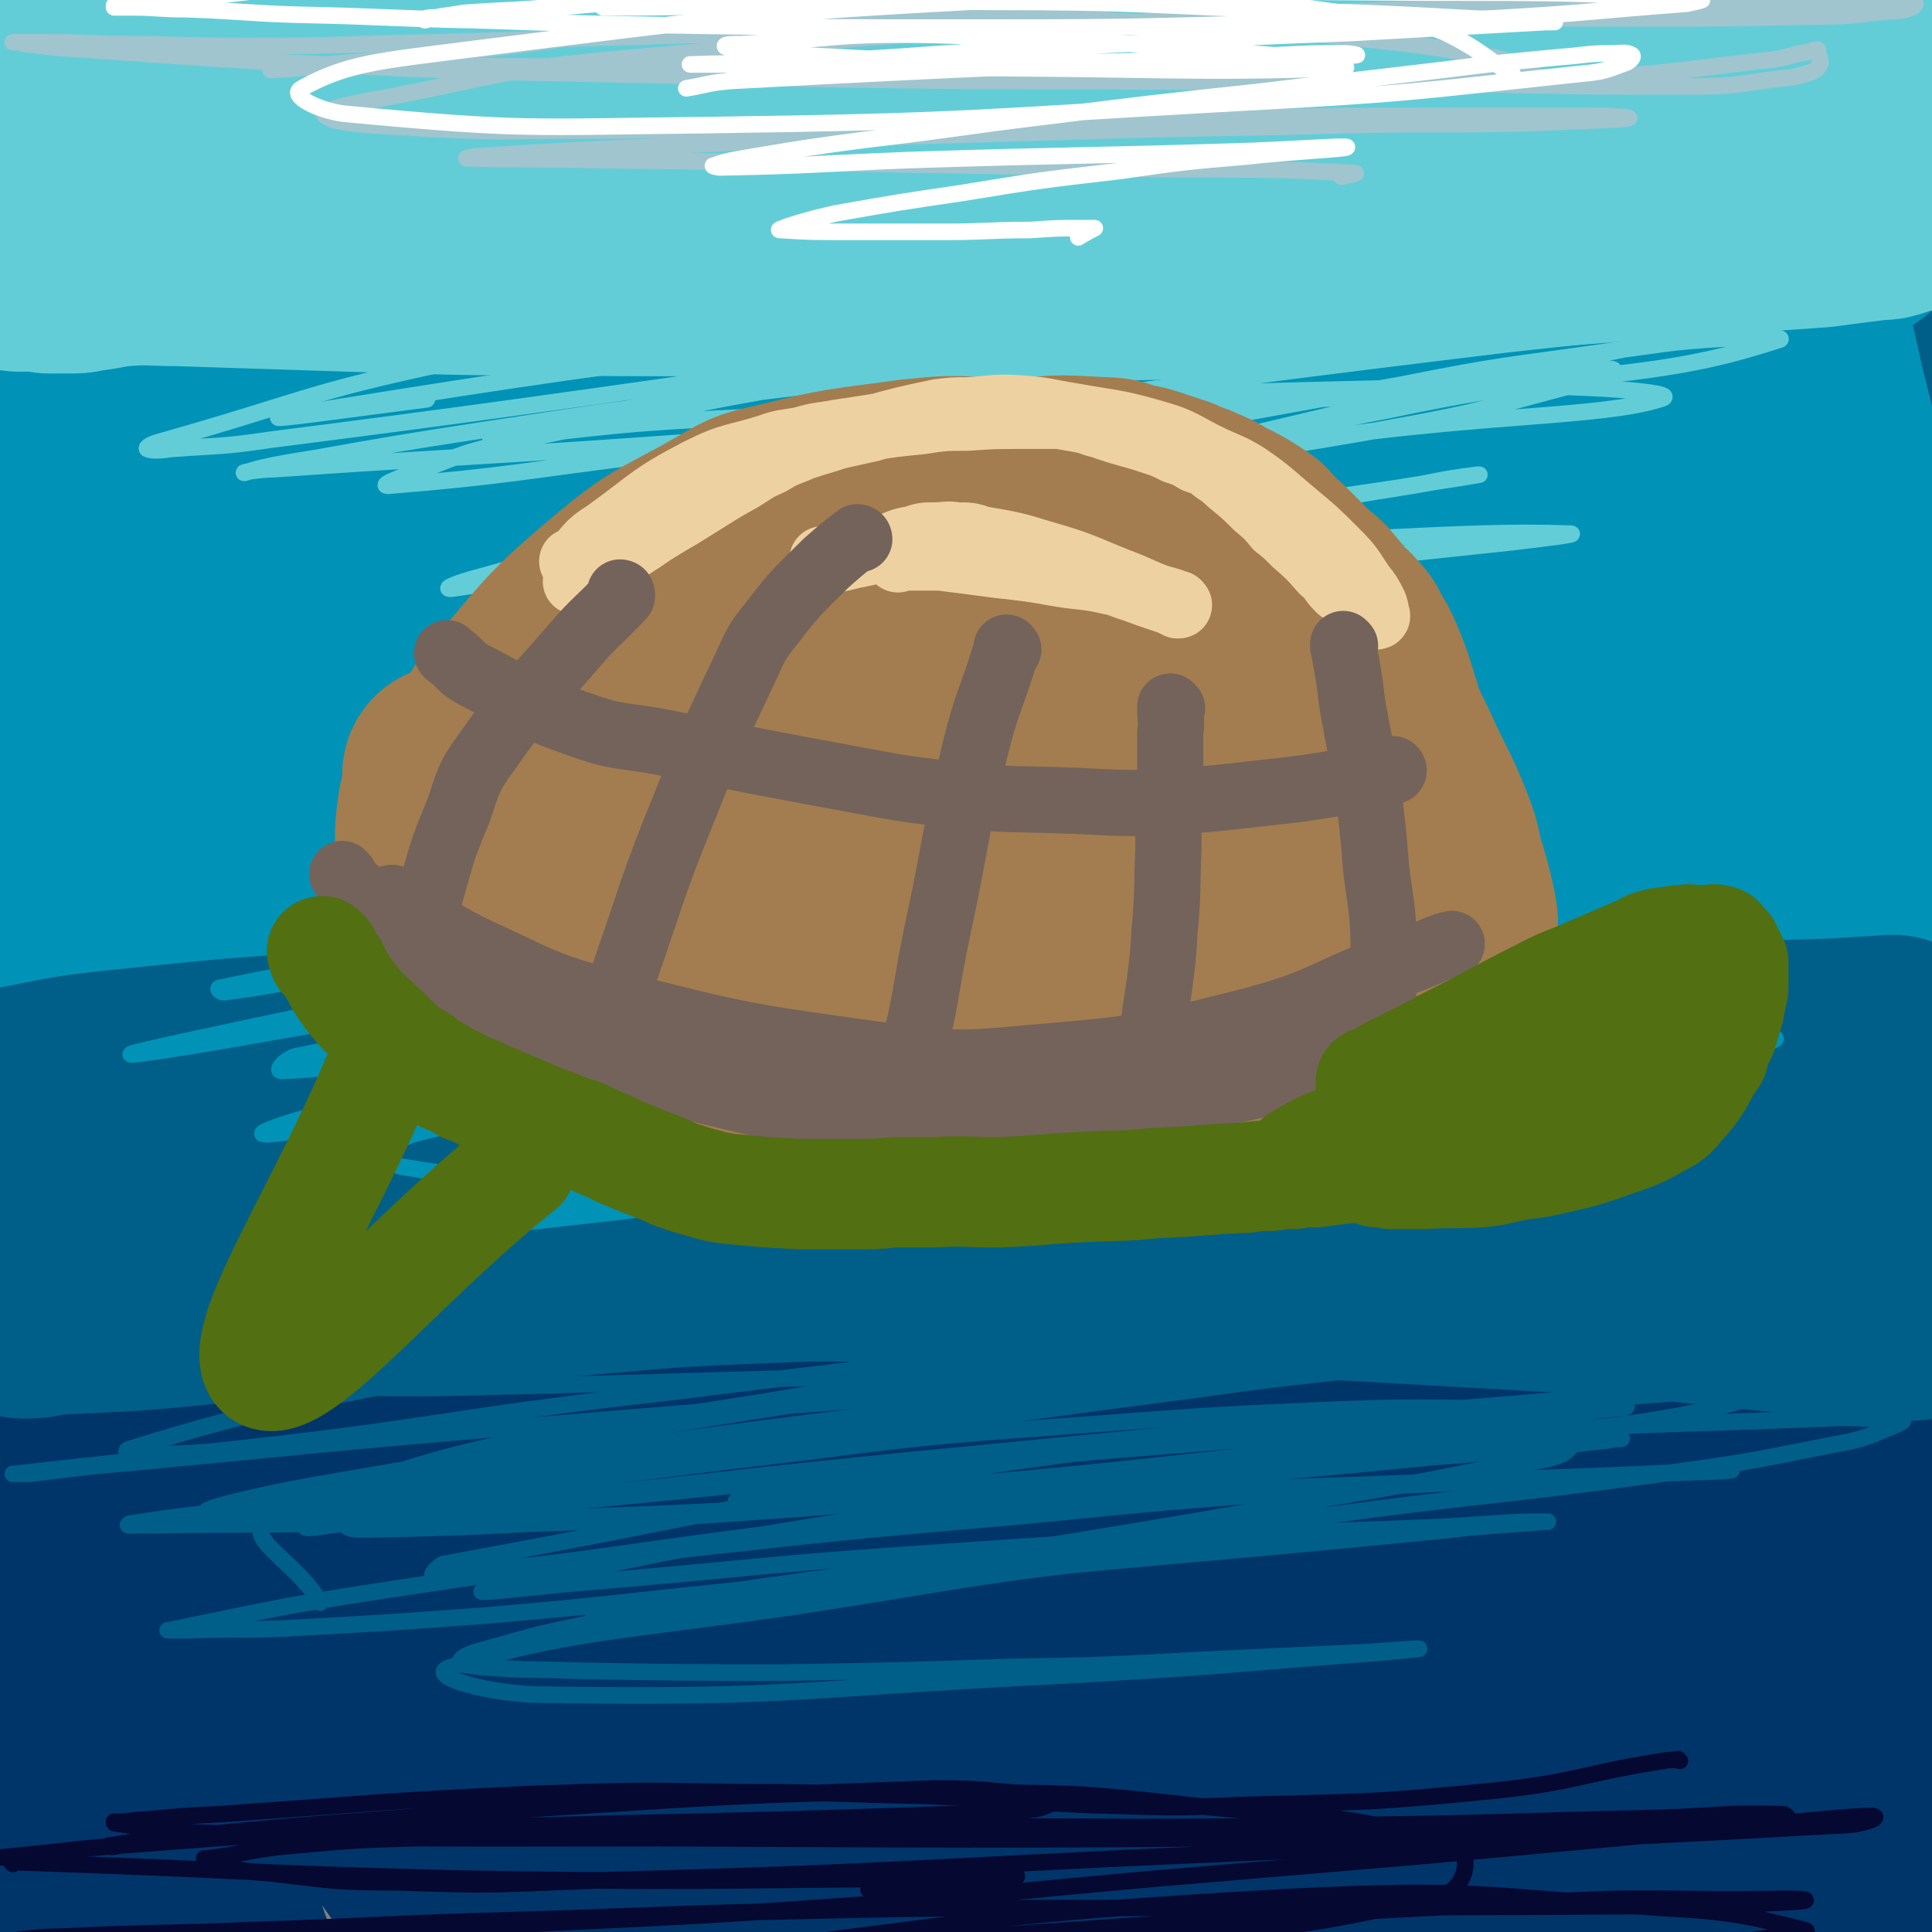 <svg viewBox='0 0 1050 1050' version='1.1' xmlns='http://www.w3.org/2000/svg' xmlns:xlink='http://www.w3.org/1999/xlink'><rect x="0" y="0" width="1050" height="1050" fill="#808080" stroke="none"/><g fill='none' stroke='#00356A' stroke-width='120' stroke-linecap='round' stroke-linejoin='round'><path d='M721,21c0,0 -1,0 -1,-1 0,0 0,1 0,1 0,0 0,0 0,0 -6,-1 -6,-1 -12,-1 -26,-1 -26,-1 -51,-2 -38,-1 -38,-1 -75,-1 -43,-1 -43,-1 -85,0 -72,1 -72,-2 -143,4 -34,3 -36,2 -67,15 -20,9 -19,14 -36,29 -3,2 -2,3 -4,6 0,1 0,1 1,1 66,-2 66,-2 133,-5 120,-4 120,-4 239,-10 122,-5 123,0 244,-12 41,-4 44,-7 81,-20 3,-1 0,-5 -1,-8 -2,-2 -2,-2 -5,-3 -4,-2 -5,-1 -10,-2 -10,0 -10,0 -21,0 -29,-1 -29,-1 -58,-1 -41,0 -41,0 -82,0 -49,0 -49,-1 -98,0 -58,1 -58,1 -117,3 -70,3 -70,2 -141,8 -136,11 -136,10 -271,25 -64,7 -64,9 -127,18 0,0 -1,1 0,1 9,0 10,-1 19,-1 23,-1 23,-1 45,-3 42,-3 42,-4 84,-7 61,-6 61,-8 121,-11 141,-9 141,-8 281,-13 78,-3 78,-2 155,-4 106,-2 106,-1 212,-6 31,-1 31,-2 62,-6 14,-1 14,-2 27,-6 3,0 3,-1 6,-2 0,0 0,0 0,-1 -2,-1 -3,-1 -5,-1 -5,-1 -6,-2 -11,-2 -13,-1 -13,0 -26,0 -28,0 -28,0 -56,1 -42,1 -42,1 -83,3 -52,3 -52,3 -104,8 -60,5 -60,3 -120,11 -235,31 -235,31 -470,67 -67,11 -68,11 -134,27 -7,2 -16,5 -13,8 7,5 16,9 33,8 135,-4 136,-9 271,-18 171,-12 170,-16 341,-24 126,-5 126,0 252,-2 63,-1 63,-1 125,-4 8,0 7,-1 15,-3 1,0 1,0 1,0 0,0 -1,0 -1,0 -7,1 -7,2 -13,3 -27,3 -27,2 -55,5 -47,5 -47,5 -93,9 -62,6 -62,6 -123,12 -70,8 -70,8 -139,15 -79,8 -79,6 -157,15 -176,21 -177,18 -352,44 -58,8 -57,13 -114,26 '/><path d='M6,235c0,0 -1,-1 -1,-1 189,4 190,10 379,9 256,-1 257,2 512,-12 72,-5 73,-10 143,-25 4,-1 6,-5 5,-6 -1,-1 -4,2 -9,3 -29,3 -29,3 -58,5 -54,4 -54,3 -108,8 -70,6 -70,6 -139,13 -77,9 -77,9 -153,19 -154,20 -153,21 -307,42 -64,9 -64,7 -127,18 -36,6 -36,7 -72,14 -1,1 -2,1 -2,2 1,1 2,2 4,3 5,2 4,3 10,5 10,3 10,3 21,5 26,5 26,6 52,8 46,6 46,6 93,8 143,8 143,7 287,13 95,4 94,5 189,8 164,5 164,3 328,7 '/><path d='M1043,373c-1,0 -1,-1 -1,-1 -112,0 -112,-2 -224,0 -155,2 -156,-8 -310,7 -128,13 -129,16 -254,50 -80,22 -79,27 -154,62 -38,17 -37,20 -72,43 -4,3 -5,4 -6,8 -1,2 -1,4 2,5 9,4 10,3 21,4 28,3 28,3 56,4 45,2 45,2 90,2 71,0 71,-1 142,-2 82,-1 82,-1 165,-1 98,0 98,0 196,1 103,0 103,0 205,1 '/><path d='M645,256c0,0 -1,-1 -1,-1 0,0 0,1 0,1 0,0 0,0 0,0 -11,52 -9,52 -22,104 -22,86 -19,86 -47,170 -25,78 -25,79 -59,154 -15,32 -20,40 -40,59 -5,5 -9,-4 -10,-12 -2,-20 0,-22 4,-43 7,-40 5,-41 19,-79 19,-55 21,-54 46,-107 29,-61 30,-61 61,-121 45,-90 46,-89 91,-179 6,-11 4,-12 10,-23 0,-1 1,-2 1,-1 -1,14 -2,16 -5,31 -12,69 -13,69 -24,138 -30,193 -39,192 -57,386 -13,127 -6,128 -6,255 0,9 4,27 5,18 20,-154 17,-171 37,-343 17,-149 23,-149 38,-299 8,-83 3,-91 6,-168 0,-3 1,4 1,8 1,62 2,62 2,124 -1,57 -3,57 -4,115 -2,140 -4,140 -2,279 0,73 -1,73 6,145 8,84 10,84 23,167 3,15 4,24 9,30 2,3 5,-5 5,-11 3,-31 0,-31 0,-63 1,-127 -3,-127 3,-254 12,-248 11,-249 32,-496 6,-78 11,-101 23,-154 2,-10 5,13 5,27 5,87 4,87 6,174 2,70 1,70 3,139 2,78 0,78 5,155 8,127 7,127 21,253 6,53 7,53 17,104 14,72 15,72 32,142 2,10 7,22 7,20 1,-3 -3,-16 -5,-31 -5,-35 -5,-35 -9,-69 -8,-60 -8,-60 -14,-120 -5,-70 -5,-70 -9,-141 -3,-77 -3,-77 -4,-154 -1,-126 0,-126 2,-252 0,-33 -2,-34 3,-67 4,-25 5,-28 16,-49 2,-4 7,-5 9,-1 19,30 26,32 32,69 23,162 18,164 26,329 6,131 0,132 3,264 1,70 0,73 4,141 0,2 4,1 5,-1 19,-98 22,-99 34,-200 15,-136 12,-136 20,-272 9,-157 8,-157 13,-314 1,-22 -1,-22 -1,-45 0,-2 0,-6 0,-5 2,4 3,8 4,16 4,28 5,28 6,55 3,44 3,44 4,88 2,57 1,57 2,113 1,142 1,142 2,284 1,62 0,62 2,123 2,112 2,112 6,224 2,80 5,101 6,160 0,9 -3,-11 -5,-23 -10,-82 -11,-82 -19,-163 -5,-56 -5,-56 -7,-112 -2,-67 -1,-67 0,-133 2,-79 2,-79 7,-157 8,-132 9,-132 18,-264 3,-46 3,-46 6,-91 0,0 0,0 0,0 1,20 2,20 2,41 1,40 0,40 -1,80 -1,47 -1,47 -1,94 0,58 1,58 1,116 1,68 0,68 1,136 0,63 0,63 1,126 2,107 3,107 3,215 1,39 1,39 -2,78 -1,20 6,31 -5,40 -11,9 -25,7 -39,-3 -29,-21 -28,-28 -48,-60 -31,-48 -39,-46 -55,-101 -66,-228 -56,-232 -109,-464 -15,-66 -17,-105 -27,-132 -3,-12 -3,27 0,55 12,108 10,108 30,215 26,138 30,137 61,274 18,78 21,78 37,156 1,8 1,19 -2,16 -8,-8 -12,-18 -21,-38 -18,-41 -18,-41 -32,-83 -20,-57 -21,-57 -37,-115 -19,-69 -21,-69 -33,-140 -13,-77 -10,-78 -19,-155 -14,-133 -11,-134 -27,-266 -2,-21 -3,-33 -10,-41 -3,-3 -7,8 -9,18 -8,38 -8,38 -9,77 -3,63 -4,64 0,126 5,76 4,76 18,151 29,148 25,150 69,295 22,71 31,68 62,136 6,12 16,36 12,25 -46,-131 -57,-155 -112,-310 -32,-90 -33,-90 -61,-182 -62,-199 -60,-200 -120,-399 -8,-27 -12,-62 -17,-54 -10,13 -10,48 -13,97 -4,60 -1,60 -1,121 1,71 0,71 3,142 2,78 -3,78 7,155 14,111 16,111 42,220 8,36 12,35 27,69 12,27 19,38 28,52 3,4 -2,-7 -5,-15 -10,-32 -9,-32 -20,-65 -17,-55 -19,-54 -35,-110 -21,-68 -27,-67 -40,-137 -31,-161 -26,-162 -48,-324 -7,-55 -5,-55 -10,-110 -4,-35 -9,-86 -8,-70 1,43 2,94 12,186 17,156 20,155 42,310 17,114 16,114 36,227 8,40 27,82 20,80 -7,-2 -29,-42 -48,-89 -74,-182 -77,-182 -138,-368 -24,-74 -30,-147 -32,-152 -2,-4 9,67 23,133 29,131 27,132 63,261 18,67 20,67 46,131 32,77 36,76 71,152 8,16 12,23 14,33 1,3 -5,-3 -8,-8 -20,-31 -22,-31 -38,-64 -60,-126 -66,-124 -114,-255 -58,-155 -56,-157 -97,-317 -18,-72 -28,-164 -21,-147 12,27 29,117 59,235 18,72 13,74 37,144 39,118 40,119 90,233 22,49 27,47 54,93 3,4 9,10 7,8 -10,-14 -17,-20 -31,-41 -29,-41 -28,-42 -55,-83 -37,-58 -38,-57 -74,-115 -41,-67 -47,-64 -82,-135 -33,-70 -34,-71 -54,-147 -27,-97 -21,-99 -40,-199 -2,-11 -4,-21 -4,-22 1,0 4,11 8,21 10,33 11,33 21,66 16,49 16,49 31,99 17,58 16,58 34,116 38,127 34,129 78,254 30,84 32,83 68,164 9,18 28,45 22,33 -31,-62 -50,-89 -96,-181 -65,-131 -82,-126 -125,-265 -66,-215 -49,-221 -94,-443 -5,-21 -7,-54 -6,-42 3,36 5,69 14,137 9,69 9,69 23,137 36,165 33,166 77,329 19,68 17,69 48,132 37,73 47,68 87,139 6,11 10,27 6,24 -8,-4 -16,-17 -29,-37 -24,-36 -25,-36 -45,-74 -29,-55 -28,-55 -54,-111 -30,-66 -36,-65 -58,-134 -46,-145 -40,-147 -78,-295 -12,-44 -10,-44 -21,-88 -4,-19 -12,-49 -11,-36 7,58 8,89 28,177 48,207 35,215 108,412 28,76 48,67 94,135 14,20 32,51 26,43 -17,-23 -39,-51 -73,-105 -31,-49 -30,-50 -57,-101 -30,-55 -37,-52 -58,-111 -51,-146 -45,-149 -86,-298 -14,-51 -12,-51 -24,-102 -10,-39 -10,-40 -20,-78 0,-1 0,0 0,0 1,14 0,14 2,27 4,36 4,36 9,71 8,56 9,56 18,111 24,133 17,135 49,266 28,111 26,114 71,219 26,60 53,80 70,111 6,9 -16,-13 -24,-31 -64,-141 -76,-138 -120,-287 -52,-173 -36,-178 -71,-356 -14,-72 -17,-111 -28,-143 -4,-12 -1,26 -1,53 1,49 1,49 4,98 3,69 2,69 8,137 13,154 12,155 31,308 6,50 6,50 19,98 15,62 16,62 36,123 5,14 6,14 12,27 3,6 8,14 7,12 -2,-2 -7,-10 -13,-21 -13,-25 -15,-25 -26,-51 -16,-39 -17,-39 -30,-81 -14,-49 -15,-49 -24,-100 -19,-114 -18,-114 -32,-229 -5,-48 -3,-48 -5,-97 -2,-35 -2,-35 -3,-70 0,-1 0,-3 0,-2 2,24 2,26 4,52 7,152 7,152 13,304 5,101 5,101 8,203 3,94 9,165 3,189 -3,15 -14,-55 -21,-112 -6,-50 -3,-50 -5,-101 -2,-53 -2,-53 -2,-105 1,-80 1,-80 4,-159 0,-10 0,-17 2,-20 1,-1 2,6 4,11 4,22 4,23 7,45 4,35 3,35 7,70 4,39 5,39 9,78 3,38 3,38 5,76 2,35 1,35 3,71 1,25 -1,25 2,50 1,10 2,11 5,20 15,40 17,39 33,78 '/></g>
<g fill='none' stroke='#005F89' stroke-width='120' stroke-linecap='round' stroke-linejoin='round'><path d='M1044,191c-1,0 -1,-1 -1,-1 -29,6 -29,9 -58,13 -52,6 -53,4 -105,6 -97,6 -97,6 -194,9 -88,4 -88,5 -176,5 -87,-1 -87,-1 -174,-7 -94,-7 -93,-9 -186,-18 -47,-5 -48,-4 -94,-10 -15,-2 -15,-2 -29,-6 -2,0 -2,0 -4,-1 0,0 0,0 0,0 2,-1 2,-1 4,-1 10,-2 10,-2 20,-2 60,-2 60,-1 119,-2 99,-1 99,1 198,-2 158,-4 158,-4 316,-12 135,-8 136,-5 269,-19 47,-5 48,-8 91,-20 2,0 1,-3 0,-4 -1,-2 -1,-2 -4,-4 -2,-2 -2,-2 -5,-4 -9,-3 -9,-4 -18,-5 -12,-3 -13,-2 -25,-4 -26,-3 -25,-3 -51,-6 -35,-3 -35,-4 -71,-7 -49,-4 -49,-5 -98,-8 -132,-8 -132,-10 -265,-15 -63,-2 -63,-1 -126,1 -159,5 -159,6 -318,13 -20,0 -20,0 -40,1 -6,0 -11,1 -12,1 -1,0 5,-1 9,-1 109,-14 109,-17 219,-27 149,-15 149,-11 299,-24 167,-15 167,-12 334,-31 66,-8 66,-10 132,-24 15,-3 15,-6 29,-12 0,0 -1,0 -1,0 0,0 0,0 0,0 -3,-1 -3,-2 -7,-2 -4,0 -4,0 -8,1 -6,1 -6,1 -12,2 -15,2 -15,2 -30,4 -32,3 -32,3 -64,5 -163,10 -163,7 -326,19 -114,9 -114,8 -228,23 -118,15 -118,18 -236,36 -26,4 -26,4 -53,8 -1,0 -4,1 -3,1 60,5 63,8 126,9 116,3 116,0 233,-1 160,-1 160,1 319,-2 146,-3 147,-3 292,-10 6,-1 7,-3 11,-6 1,0 -1,-1 -1,-1 -4,0 -4,1 -7,2 -9,2 -9,2 -18,3 -20,3 -20,3 -41,5 -38,5 -38,5 -76,9 -95,11 -95,11 -190,21 -99,10 -99,10 -197,21 -143,15 -143,16 -286,31 -83,8 -83,7 -165,15 -26,3 -26,3 -52,6 -2,0 -2,0 -3,0 0,0 0,0 0,0 50,0 50,1 100,1 97,-1 97,-2 193,-4 67,-2 67,-3 134,-3 196,-2 196,-3 391,-1 81,0 81,2 161,5 '/><path d='M1041,169c-1,0 -1,-1 -1,-1 -25,6 -25,7 -51,13 -37,8 -37,8 -75,16 -41,9 -41,9 -82,18 -39,8 -39,8 -77,17 -93,23 -93,22 -186,47 -52,14 -51,15 -103,30 -138,39 -138,38 -275,79 -65,20 -68,15 -129,43 -28,13 -26,20 -49,39 -1,1 0,1 1,2 '/><path d='M953,558c-1,0 -1,-1 -1,-1 0,0 0,0 0,1 0,0 0,0 0,0 -51,-6 -51,-7 -102,-12 -92,-7 -92,-11 -185,-13 -164,-3 -165,-4 -329,3 -86,5 -86,10 -172,21 -47,7 -47,8 -94,16 -2,1 -2,1 -3,3 -1,1 -1,1 -2,3 0,0 -1,0 -1,1 0,0 0,0 0,0 32,-5 32,-5 65,-9 75,-10 75,-11 151,-19 56,-6 56,-7 113,-10 190,-9 190,-5 380,-13 75,-3 76,-1 150,-8 39,-4 39,-4 76,-14 12,-3 12,-5 23,-12 1,-1 1,-1 1,-3 0,-1 0,-2 0,-3 -1,-2 -1,-2 -2,-4 0,-1 -1,-1 -1,-2 0,-1 0,-1 0,-1 0,0 0,0 0,0 0,0 0,0 0,-1 -1,0 0,0 0,0 1,-1 2,-1 3,-2 1,-1 1,-1 2,-2 1,-1 1,-1 2,-1 4,-3 4,-3 7,-5 2,-2 3,-2 4,-4 1,0 0,0 0,0 -5,2 -5,2 -10,5 -4,3 -4,4 -9,6 -38,10 -38,11 -77,17 -123,20 -123,23 -246,35 -115,11 -115,8 -230,10 -218,2 -218,-2 -436,-1 -11,0 -11,1 -22,3 -1,0 -1,0 -2,0 0,0 0,0 0,0 1,0 1,0 3,0 6,0 6,0 13,-1 51,-3 51,-3 102,-7 52,-5 52,-7 104,-12 133,-13 133,-17 266,-24 161,-9 161,-8 323,-9 108,0 108,3 216,6 4,0 6,0 8,0 1,0 -2,0 -3,0 -3,-1 -3,-2 -6,-3 -5,-1 -5,-2 -9,-3 -10,-2 -10,-2 -21,-4 -23,-4 -23,-4 -46,-8 -38,-7 -38,-8 -75,-15 -46,-8 -46,-10 -93,-15 -130,-13 -130,-13 -260,-20 -70,-3 -70,-4 -140,-1 -124,7 -124,8 -247,21 -43,5 -43,6 -86,16 -24,5 -23,7 -46,13 -1,1 -2,1 -2,1 0,0 1,0 3,0 10,-1 10,0 20,-2 30,-3 30,-3 59,-8 52,-9 52,-9 104,-18 143,-26 143,-30 286,-52 186,-29 187,-20 372,-50 96,-15 99,-18 189,-41 3,-1 1,-6 -2,-7 -5,-3 -7,-2 -14,-1 -67,7 -67,10 -133,17 -112,11 -112,8 -224,17 -74,6 -74,7 -148,14 -162,17 -163,14 -324,34 -86,10 -86,12 -171,27 -9,1 -9,2 -17,4 0,0 0,0 0,0 5,-1 5,-1 10,-2 23,-2 23,-1 45,-3 44,-2 44,-2 88,-5 62,-4 62,-5 124,-9 75,-6 75,-7 150,-12 182,-11 182,-9 364,-19 67,-3 67,-1 134,-6 53,-5 93,-5 106,-14 8,-5 -31,-12 -63,-15 -181,-18 -181,-25 -364,-27 -172,-2 -173,4 -345,18 -105,8 -105,10 -210,24 -18,3 -18,5 -37,9 -1,0 -1,0 -1,0 -1,-1 -1,-2 -1,-3 1,-3 0,-4 3,-6 13,-8 14,-9 29,-14 30,-10 31,-9 62,-16 40,-10 40,-11 80,-17 105,-13 105,-12 211,-20 50,-4 60,-1 101,-4 5,-1 -5,-2 -11,-2 -21,-3 -22,-3 -43,-5 -79,-10 -78,-12 -157,-21 -49,-5 -49,-5 -98,-9 -81,-6 -81,-5 -161,-11 '/><path d='M3,207c0,0 -1,-1 -1,-1 29,5 31,1 59,11 35,13 39,11 67,36 29,26 19,36 47,65 35,36 32,45 78,65 61,29 66,24 135,32 102,12 103,4 207,10 100,5 101,3 201,10 108,8 108,13 216,20 14,1 16,0 28,-5 5,-2 4,-5 7,-10 1,-2 0,-2 1,-5 1,-1 1,-1 1,-3 0,0 0,0 0,0 -2,1 -2,1 -5,2 -25,3 -25,4 -50,5 -37,2 -37,1 -74,2 -40,0 -40,0 -80,0 -56,-1 -56,-2 -113,-2 -10,0 -10,0 -19,1 -3,0 -4,-1 -5,1 -1,1 0,2 1,4 3,5 3,5 7,9 7,8 6,10 15,15 15,10 16,10 33,16 26,10 26,9 53,17 34,9 34,9 69,17 32,8 32,9 65,14 43,7 44,8 86,12 5,0 5,-2 8,-5 2,-1 2,-1 3,-3 1,-2 1,-2 2,-4 0,-1 0,-1 1,-3 1,0 1,0 1,-1 0,0 0,0 0,0 0,0 0,0 0,0 0,1 0,1 -1,2 -1,3 0,4 -2,6 -8,5 -9,6 -18,8 -38,7 -39,7 -78,9 -95,7 -95,8 -190,11 -119,3 -119,-1 -239,1 -83,1 -83,0 -166,4 -106,5 -105,6 -210,14 -32,3 -32,3 -64,6 -33,4 -33,4 -66,7 -3,1 -3,1 -5,1 -1,0 -1,0 -1,0 -1,0 -1,0 -1,0 0,0 0,0 0,0 -1,0 -1,0 -1,0 0,0 0,0 0,0 38,5 38,7 77,11 34,4 34,5 69,6 100,6 100,5 200,9 123,4 123,3 246,6 161,5 161,8 322,9 54,1 54,0 108,-4 8,-1 8,-3 15,-6 1,0 1,0 1,0 0,0 0,0 0,0 0,0 0,-1 0,-1 -1,0 0,0 0,1 -1,1 -1,1 -3,3 -2,1 -2,1 -4,3 -2,1 -2,2 -3,3 -3,2 -3,2 -6,4 -2,2 -2,2 -4,3 -7,4 -7,4 -14,6 -20,4 -20,4 -40,6 -71,5 -71,7 -143,9 -166,2 -166,-1 -333,-1 -95,0 -95,-4 -189,0 -108,5 -108,5 -215,17 -35,4 -35,5 -69,16 -6,2 -5,4 -10,9 -1,1 -1,1 -2,3 0,0 0,0 0,0 3,0 3,1 5,1 8,0 8,-1 15,-2 21,-1 21,-1 41,-2 29,-2 29,-3 58,-5 37,-4 37,-4 75,-7 93,-7 93,-8 186,-13 52,-2 52,-3 104,-1 180,5 180,6 359,16 79,5 79,8 157,14 16,1 17,2 32,1 3,-1 2,-2 4,-4 1,-1 1,-2 1,-2 1,0 1,1 1,2 '/></g>
<g fill='none' stroke='#0093B7' stroke-width='120' stroke-linecap='round' stroke-linejoin='round'><path d='M945,470c-1,0 -1,-1 -1,-1 0,0 0,0 0,1 0,0 0,0 0,0 0,0 0,-1 0,-1 0,0 0,0 0,1 0,0 0,0 0,0 0,0 0,-1 0,-1 0,0 0,0 0,1 0,0 0,0 0,0 0,0 0,-1 0,-1 0,0 0,0 0,1 0,0 0,0 0,0 0,0 0,-1 0,-1 -13,1 -13,2 -26,2 -27,1 -27,0 -54,1 -31,0 -31,0 -62,1 -84,1 -84,0 -167,2 -92,2 -92,1 -183,5 -119,4 -119,5 -238,11 -48,2 -48,2 -96,5 -20,1 -20,1 -41,3 -2,0 -2,0 -4,0 -1,0 -1,0 -2,0 -1,0 -1,0 -2,0 0,0 -1,0 -1,-1 -1,0 -1,0 -1,0 0,0 -1,0 -1,0 0,0 0,0 0,0 0,0 -1,-1 -1,-1 2,-1 3,0 6,-1 6,-2 6,-3 12,-5 10,-2 10,-2 20,-3 19,-2 19,-2 38,-3 28,-1 28,-1 56,-2 39,-1 39,-1 78,-1 46,-1 46,-1 91,0 112,2 112,3 223,7 67,2 67,3 134,5 137,2 137,5 273,3 21,0 20,-4 41,-8 '/><path d='M948,440c-1,0 -1,-1 -1,-1 0,0 0,0 0,1 0,0 0,0 0,0 0,0 0,-1 0,-1 -8,1 -8,2 -15,3 -21,2 -21,1 -42,3 -76,6 -76,6 -152,12 -47,3 -47,4 -94,8 -109,9 -109,9 -218,18 -56,5 -56,5 -112,9 -66,5 -67,4 -133,11 -40,4 -40,5 -80,11 -15,2 -15,2 -29,5 -21,4 -21,4 -42,8 -4,1 -4,0 -8,1 -2,0 -2,1 -5,1 -3,0 -3,0 -6,-1 -3,-2 -3,-2 -4,-4 -1,-3 0,-4 2,-6 7,-8 6,-11 16,-15 37,-13 39,-10 79,-19 38,-8 38,-8 76,-14 113,-15 113,-14 226,-27 83,-10 83,-8 165,-20 48,-7 52,-8 95,-19 2,-1 0,-5 -3,-6 -8,-3 -9,-2 -19,-2 -22,-1 -22,-1 -45,0 -34,0 -34,0 -68,2 -91,6 -91,5 -182,15 -43,4 -43,5 -86,13 -78,15 -78,15 -155,33 -31,8 -30,10 -61,19 -2,0 -5,1 -4,0 33,-16 36,-18 71,-35 80,-38 78,-41 159,-75 100,-41 101,-40 203,-75 44,-15 78,-22 90,-26 7,-2 -26,7 -52,13 -89,22 -89,20 -177,43 -52,14 -52,16 -104,31 -53,16 -54,14 -106,32 -58,19 -58,19 -114,43 -5,2 -4,3 -7,7 0,0 0,0 0,0 4,-3 4,-3 9,-7 74,-59 76,-58 149,-120 83,-70 82,-71 162,-144 41,-37 59,-47 82,-76 5,-7 -14,0 -27,5 -98,44 -102,38 -195,93 -65,37 -62,44 -121,91 -21,17 -28,32 -39,37 -5,2 2,-11 7,-22 8,-19 9,-19 20,-37 17,-30 18,-29 36,-59 21,-36 23,-34 41,-71 18,-36 19,-36 30,-74 9,-28 7,-29 11,-59 2,-14 1,-19 0,-29 0,-2 -2,2 -3,5 -3,7 -3,7 -6,15 -7,18 -6,18 -13,36 -12,31 -13,31 -24,61 -14,38 -16,38 -25,77 -17,72 -15,72 -27,145 -2,14 -1,14 -2,28 0,4 1,9 0,8 -1,-3 -3,-8 -4,-16 -2,-20 -2,-20 -4,-40 -5,-64 -4,-64 -9,-128 -8,-99 -7,-99 -16,-198 0,-6 -1,-17 -2,-12 -5,49 -6,60 -10,120 -2,39 -2,39 -2,78 -1,46 -2,46 -1,93 2,57 2,57 7,115 0,6 1,6 3,12 0,2 0,3 1,4 0,0 0,-1 0,-2 3,-23 2,-23 5,-46 5,-37 5,-37 12,-73 9,-49 10,-48 21,-96 22,-94 16,-96 45,-188 7,-23 12,-36 27,-42 11,-4 17,9 25,24 24,46 22,48 40,98 27,77 19,81 49,156 21,52 29,80 52,99 9,8 11,-22 14,-46 8,-84 5,-85 8,-169 1,-68 -2,-77 0,-136 0,-4 2,5 4,10 5,18 5,19 9,37 7,36 6,36 13,71 10,49 8,49 20,97 26,102 25,103 57,203 6,19 9,19 20,36 5,6 10,13 13,10 5,-5 1,-13 3,-27 4,-36 4,-36 7,-73 10,-116 11,-116 19,-233 3,-48 2,-48 3,-97 0,-24 -1,-26 0,-49 0,0 0,1 0,2 2,10 2,10 4,19 5,29 5,29 10,58 9,49 8,49 19,97 23,108 21,108 49,214 8,31 12,64 22,59 14,-8 14,-43 27,-86 10,-33 10,-33 19,-67 16,-64 14,-65 31,-129 3,-11 2,-15 8,-21 2,-3 7,-1 9,3 7,16 5,18 9,36 8,34 7,35 14,69 9,42 8,43 17,85 8,41 6,41 18,81 11,33 12,34 28,64 2,3 4,3 7,1 3,-1 4,-2 5,-6 16,-92 14,-92 29,-184 14,-92 12,-92 28,-184 3,-20 10,-50 10,-40 2,32 -6,62 -5,124 1,55 2,56 8,110 12,100 6,105 29,199 3,12 20,24 23,13 28,-113 24,-131 40,-262 7,-60 4,-62 4,-120 0,-2 -3,-2 -3,0 -3,17 -4,19 -3,38 2,38 0,39 9,75 22,85 26,85 55,169 9,26 10,26 19,51 3,8 4,8 6,16 1,2 1,2 1,5 0,0 0,0 0,0 -6,-16 -6,-16 -12,-32 -9,-30 -9,-30 -18,-61 -12,-41 -12,-41 -22,-83 -12,-47 -11,-47 -22,-94 -10,-41 -8,-41 -20,-82 -8,-26 -10,-27 -19,-51 0,-1 0,1 0,2 1,7 1,7 3,15 4,25 4,25 8,50 14,83 14,83 26,166 10,72 12,76 18,144 0,3 -4,1 -6,-2 -23,-42 -23,-43 -42,-87 -18,-41 -16,-41 -32,-83 -32,-82 -24,-87 -64,-163 -10,-20 -28,-43 -35,-28 -32,75 -32,103 -43,208 -9,87 1,88 3,177 1,8 3,23 3,17 4,-37 2,-52 6,-103 4,-45 6,-44 11,-89 7,-56 10,-56 12,-112 3,-57 2,-60 -1,-114 0,-3 -4,-2 -6,0 -9,11 -9,12 -15,26 -15,31 -16,31 -27,63 -15,40 -16,40 -26,82 -28,119 -23,125 -49,240 0,3 -4,-2 -4,-4 10,-129 14,-130 25,-260 5,-70 14,-129 8,-141 -4,-8 -16,50 -27,101 -11,49 -10,50 -17,100 -7,55 -6,55 -12,111 -5,52 -4,55 -9,104 0,1 -1,-2 -2,-3 -2,-12 -3,-12 -4,-24 -3,-32 -3,-32 -5,-64 -2,-47 2,-48 -2,-95 -8,-95 -3,-97 -21,-189 -5,-25 -12,-42 -25,-45 -9,-2 -12,16 -20,34 -14,33 -14,33 -22,68 -9,41 -11,42 -12,83 -1,72 3,72 9,143 0,6 2,14 4,11 4,-14 6,-22 7,-44 4,-114 11,-116 2,-229 -3,-34 -6,-42 -26,-65 -10,-12 -26,-16 -34,-5 -19,26 -29,43 -21,80 12,48 13,77 61,90 113,33 132,14 261,1 99,-10 104,-13 196,-47 22,-9 42,-25 33,-37 -14,-21 -38,-20 -78,-28 -88,-19 -89,-20 -179,-27 -171,-14 -172,-14 -344,-17 -55,-1 -57,-1 -109,8 -9,2 -17,8 -12,13 20,19 27,29 62,34 156,24 160,25 319,24 137,-1 139,-4 272,-26 48,-8 95,-36 91,-35 -6,1 -56,20 -111,40 '/></g>
<g fill='none' stroke='#005F89' stroke-width='120' stroke-linecap='round' stroke-linejoin='round'><path d='M612,586c0,0 -1,-1 -1,-1 0,0 0,0 0,1 0,0 0,0 0,0 -10,-1 -10,-1 -21,-1 -35,-1 -35,0 -70,0 -89,-1 -89,-2 -178,-4 -27,0 -27,0 -54,1 -51,0 -51,0 -102,2 -49,2 -49,2 -99,5 -19,1 -19,2 -38,3 -12,2 -12,1 -24,3 -6,1 -6,1 -12,2 -2,0 -2,1 -5,1 -1,1 -1,1 -2,1 0,0 0,0 0,0 0,0 0,-1 -1,-1 0,0 1,0 1,1 0,0 0,0 0,0 0,0 0,-1 -1,-1 0,0 1,0 1,1 0,0 0,0 0,0 0,0 -1,0 -1,-1 1,-1 2,-1 4,-2 27,-5 27,-6 56,-9 77,-8 77,-8 155,-11 78,-4 78,-2 155,-2 109,-1 109,0 217,1 71,0 71,0 143,0 67,-1 67,0 135,-1 63,-2 63,-2 127,-4 16,-1 16,-1 32,-2 '/></g>
<g fill='none' stroke='#63CDD7' stroke-width='120' stroke-linecap='round' stroke-linejoin='round'><path d='M761,137c0,0 -1,0 -1,-1 0,0 0,1 0,1 0,0 0,0 0,0 1,0 0,-1 0,-1 -13,2 -13,3 -26,4 -46,4 -46,5 -92,6 -59,2 -59,0 -118,0 -39,0 -39,-1 -77,-1 -76,-1 -76,0 -153,-1 -36,0 -36,0 -73,-1 -62,-2 -62,-2 -124,-4 -15,0 -15,-1 -30,0 -11,1 -11,2 -21,3 -4,1 -4,1 -8,1 -3,0 -3,0 -6,0 -2,0 -2,0 -5,0 -2,0 -2,-1 -4,-1 -3,0 -3,0 -6,0 -2,0 -2,0 -4,0 -2,0 -2,0 -3,0 -2,0 -1,-1 -2,-1 -1,0 -1,0 -2,0 0,0 0,0 0,0 11,-3 11,-5 22,-6 41,-2 42,0 83,0 31,1 31,1 62,2 38,2 38,3 76,4 146,2 147,2 293,1 80,-1 80,-1 161,-5 100,-5 100,-6 201,-13 42,-3 42,-3 85,-6 15,-2 15,-2 31,-4 4,0 4,0 7,-1 3,-1 3,-1 6,-2 2,-1 2,-1 5,-1 1,-1 1,-1 2,-1 2,-1 2,-1 3,-2 1,0 0,-1 0,-1 0,0 1,0 1,0 0,0 0,0 0,0 -2,0 -2,0 -3,0 -4,-1 -4,0 -7,-1 -2,-1 -2,-1 -3,-2 -3,-2 -3,-2 -6,-4 -3,-1 -3,-1 -6,-3 -4,-2 -4,-3 -8,-4 -7,-3 -7,-3 -14,-4 -17,-3 -17,-3 -34,-5 -30,-3 -30,-3 -60,-5 -101,-4 -101,-4 -202,-6 -51,-1 -51,-1 -101,1 -137,3 -137,3 -275,7 -38,1 -38,1 -77,2 -94,2 -94,1 -188,5 -19,1 -19,0 -37,5 -10,3 -10,5 -19,10 '/><path d='M8,99c0,0 -1,-1 -1,-1 59,-4 60,-4 120,-7 45,-2 45,-1 91,-3 143,-4 143,-4 285,-8 90,-2 90,-2 179,-4 70,-2 70,-1 141,-3 46,-2 46,-3 92,-6 14,-1 14,-1 27,-3 7,-1 7,-2 14,-4 4,-1 4,-1 8,-3 5,-3 5,-3 10,-7 2,-2 2,-2 4,-4 2,-1 2,-1 4,-3 1,-1 1,-1 2,-2 2,-1 2,-1 3,-2 3,-2 3,-2 6,-3 3,-1 3,-1 6,-3 4,-1 4,-2 7,-3 3,-1 3,-1 6,-3 4,-2 4,-3 9,-6 0,0 0,0 1,0 1,0 1,0 1,1 '/><path d='M543,61c0,0 -1,0 -1,-1 0,0 0,1 0,1 0,0 0,0 0,0 1,0 0,0 0,-1 0,0 0,1 0,1 14,0 14,0 28,-1 24,-2 24,-2 48,-6 33,-5 32,-7 65,-12 41,-6 41,-5 83,-10 40,-4 40,-4 80,-8 57,-5 57,-4 114,-8 27,-2 27,-1 54,-4 6,-1 6,-1 11,-3 1,-1 1,-1 2,-2 2,-2 2,-2 5,-3 3,-2 3,-2 6,-4 0,0 0,0 0,0 -5,1 -5,1 -11,2 -6,1 -6,1 -12,2 -14,1 -14,2 -28,3 -29,3 -29,3 -58,5 -90,4 -90,5 -180,7 -58,1 -58,0 -117,-1 -106,-1 -106,-2 -213,-3 -73,-1 -73,0 -145,0 -50,0 -50,-2 -100,1 -23,1 -23,3 -45,7 -15,4 -15,4 -29,8 -8,3 -9,3 -16,7 -41,23 -41,24 -81,49 '/><path d='M194,42c0,0 0,0 -1,-1 0,0 0,0 0,0 -11,-9 -11,-9 -21,-17 -10,-8 -9,-10 -20,-16 -23,-15 -24,-15 -48,-28 -28,-15 -28,-15 -56,-29 -5,-3 -5,-3 -11,-4 -3,-1 -4,0 -7,1 -4,1 -4,2 -8,4 -4,2 -4,2 -8,5 -3,2 -3,2 -5,5 -3,4 -3,4 -5,8 -2,6 -2,6 -3,13 -4,27 -3,27 -6,54 '/></g>
<g fill='none' stroke='#005F89' stroke-width='9' stroke-linecap='round' stroke-linejoin='round'><path d='M823,652c0,0 -1,-1 -1,-1 0,0 0,0 0,1 0,0 0,0 0,0 -31,-6 -31,-9 -62,-11 -152,-6 -153,-9 -305,-5 -119,4 -118,9 -237,21 -48,4 -49,1 -95,12 -54,13 -57,12 -106,35 -12,5 -15,14 -16,21 0,5 7,2 15,3 67,3 68,3 135,5 50,1 50,2 100,2 138,0 138,0 276,-2 60,0 60,-1 119,-2 50,-2 50,-2 99,-3 88,-3 88,-3 176,-5 25,-1 25,0 50,0 4,-1 4,-1 9,-1 1,0 1,0 1,0 -1,0 -1,0 -3,0 -8,1 -8,1 -16,1 -25,3 -25,2 -50,4 -43,4 -43,4 -86,7 -113,9 -113,9 -227,18 -72,5 -72,4 -145,10 -83,6 -83,6 -166,13 -120,10 -120,11 -239,22 -17,2 -17,2 -33,4 -4,0 -12,0 -8,0 80,-9 94,-10 176,-18 '/><path d='M851,692c0,0 -1,-1 -1,-1 -2,0 -2,0 -4,0 -10,-2 -10,-3 -21,-4 -54,-6 -54,-12 -109,-9 -153,6 -153,12 -306,27 -116,11 -116,12 -231,26 -49,6 -53,5 -97,12 -2,1 1,3 4,4 16,3 16,3 33,4 35,2 36,3 71,3 52,1 52,0 105,-1 69,-2 69,-2 138,-4 88,-2 88,-2 176,-4 170,-4 170,-3 340,-6 32,-1 32,-1 64,-3 10,0 10,0 20,0 1,0 4,0 2,0 -102,1 -105,-3 -209,3 -163,9 -164,8 -326,27 -183,21 -182,27 -364,53 -33,5 -33,4 -65,9 -1,0 -2,1 -1,1 80,-1 82,0 164,-2 146,-4 146,-6 292,-12 198,-8 198,-7 396,-15 9,0 20,-1 19,-1 -2,-1 -13,0 -25,1 -100,5 -100,4 -200,10 -80,6 -80,6 -161,14 -92,8 -92,8 -183,18 -81,10 -81,10 -161,22 -60,9 -70,12 -119,22 -4,0 6,0 12,0 25,-1 25,0 51,-1 54,-3 55,-3 109,-7 70,-6 70,-7 139,-14 88,-9 88,-9 176,-17 77,-7 77,-6 155,-12 53,-4 53,-4 106,-8 1,0 2,0 1,0 -13,0 -14,0 -29,1 -42,3 -42,2 -85,6 -61,6 -62,6 -123,14 -70,8 -70,9 -139,20 -110,18 -150,16 -220,38 -16,5 23,15 49,15 137,2 138,-3 276,-10 91,-5 91,-6 182,-13 10,-1 21,-2 19,-2 -3,0 -15,1 -30,2 -43,2 -43,2 -86,4 -54,3 -54,3 -108,4 -60,2 -60,2 -120,3 -57,0 -57,0 -113,-1 -26,-1 -26,0 -52,-2 -6,-1 -13,-1 -12,-3 1,-3 7,-5 15,-7 28,-8 28,-8 57,-14 49,-10 50,-9 99,-18 134,-22 134,-21 268,-44 55,-10 55,-9 110,-20 27,-6 48,-5 54,-13 3,-5 -17,-13 -35,-13 -105,0 -107,-1 -212,13 -183,24 -184,30 -365,63 -3,1 -8,7 -5,6 80,-7 86,-10 171,-21 159,-20 159,-18 318,-41 119,-17 194,-19 237,-39 21,-9 -55,-11 -110,-19 -62,-9 -62,-9 -124,-13 -69,-5 -69,-5 -139,-5 -78,0 -78,1 -156,5 -82,4 -83,3 -164,11 -86,8 -86,9 -171,21 -2,0 -6,3 -4,3 15,1 19,0 38,-1 47,-3 47,-3 94,-6 69,-6 69,-6 138,-12 85,-7 85,-8 169,-13 179,-11 179,-9 357,-20 27,-2 27,-2 54,-6 8,0 19,-2 15,-3 -16,-3 -27,-4 -54,-4 -50,-1 -50,-1 -101,1 -86,4 -86,3 -172,9 -103,8 -103,7 -206,18 -82,9 -82,7 -163,22 -96,18 -130,25 -191,44 -14,4 21,4 42,2 123,-13 123,-18 247,-32 178,-22 178,-21 357,-41 97,-10 97,-9 195,-18 2,-1 6,-1 5,0 -2,0 -6,0 -13,1 -26,3 -26,3 -52,6 -119,15 -119,13 -238,31 -216,32 -217,32 -432,69 -36,6 -75,15 -71,17 5,3 45,-2 90,-7 64,-7 64,-8 128,-16 161,-22 161,-23 322,-44 63,-9 63,-7 125,-16 24,-4 24,-5 48,-11 3,0 6,-2 5,-2 -1,-1 -5,0 -11,0 -26,2 -26,1 -53,4 -202,27 -203,26 -405,57 -107,16 -165,26 -213,39 -18,5 40,0 80,-3 161,-13 160,-16 321,-30 89,-8 89,-7 178,-15 78,-6 83,-6 156,-13 3,-1 -2,-1 -4,-1 -24,0 -24,0 -47,1 -52,1 -52,-1 -104,1 -67,3 -68,3 -134,8 -78,6 -78,5 -155,15 -119,14 -119,15 -237,34 -7,1 -15,5 -13,7 3,2 12,1 23,1 39,-1 39,-1 78,-3 57,-2 57,-2 115,-6 73,-5 73,-6 146,-12 139,-11 139,-11 277,-22 23,-2 23,-3 45,-5 4,-1 10,-2 8,-1 -5,0 -11,1 -22,2 -36,3 -36,3 -72,7 -144,15 -145,10 -289,30 -117,17 -151,26 -233,43 -14,3 21,-1 41,-3 108,-9 108,-11 215,-18 142,-10 164,-9 284,-14 10,-1 -12,2 -23,3 -151,15 -152,13 -303,29 -76,7 -76,8 -152,17 -2,0 -6,1 -4,1 11,-3 14,-4 29,-7 43,-7 43,-7 86,-13 140,-19 140,-18 280,-35 89,-12 89,-10 178,-22 51,-7 51,-7 101,-17 17,-3 17,-4 32,-10 3,-1 6,-3 5,-3 -1,-1 -4,-1 -9,-1 -18,0 -18,-1 -36,0 -98,4 -98,2 -196,10 -142,11 -142,15 -284,27 -55,5 -109,10 -109,8 -1,-3 54,-12 109,-19 121,-15 122,-13 243,-25 67,-7 67,-7 134,-13 49,-4 49,-4 98,-8 21,-2 31,-3 42,-3 3,0 -7,1 -14,2 -39,3 -39,1 -78,4 -56,4 -56,4 -111,9 -74,6 -74,6 -147,13 -93,9 -93,9 -186,18 -78,8 -78,8 -155,17 -78,8 -78,9 -156,18 -6,1 -13,2 -13,1 1,0 7,-2 14,-3 30,-6 30,-6 60,-11 53,-9 53,-9 106,-18 68,-11 68,-11 135,-22 101,-17 101,-16 201,-34 8,-1 15,-3 15,-5 1,-1 -6,-1 -13,0 -123,10 -125,1 -246,21 -147,25 -178,20 -290,68 -20,8 13,22 26,45 '/></g>
<g fill='none' stroke='#0093B7' stroke-width='9' stroke-linecap='round' stroke-linejoin='round'><path d='M782,499c0,0 -1,-1 -1,-1 0,0 0,0 0,1 0,0 0,0 0,0 -35,-2 -35,-3 -71,-3 -209,-1 -209,-1 -419,1 -123,1 -123,4 -246,7 -15,0 -15,-1 -30,-1 -4,0 -9,-1 -8,0 1,0 5,1 10,1 32,1 32,1 64,2 58,1 58,1 117,1 73,1 73,2 147,2 160,1 160,2 320,0 90,-1 96,2 180,-6 6,-1 5,-11 -1,-12 -87,-14 -92,-12 -185,-17 -71,-4 -72,-2 -143,-1 -82,2 -82,2 -165,6 -71,3 -72,2 -143,8 -57,5 -59,6 -113,13 -2,0 1,1 3,1 16,1 16,1 33,0 42,-3 42,-3 84,-7 75,-7 75,-8 149,-15 99,-9 99,-9 198,-17 107,-8 107,-7 214,-15 70,-6 70,-6 141,-12 36,-3 37,-2 73,-6 1,0 2,-1 1,-1 -34,1 -36,2 -71,5 -65,5 -65,3 -130,11 -79,9 -79,10 -159,22 -89,14 -89,14 -177,30 -97,17 -97,18 -194,37 -66,13 -66,13 -132,27 -28,6 -66,14 -55,13 25,-3 63,-10 126,-21 175,-29 174,-39 350,-59 198,-23 213,-14 399,-27 7,-1 -7,-1 -15,0 -189,17 -190,9 -377,35 -199,28 -199,34 -395,73 -5,1 -12,8 -8,8 28,-1 36,-4 71,-9 68,-9 68,-9 135,-19 89,-13 88,-14 177,-27 196,-28 196,-25 392,-54 40,-6 39,-8 78,-16 10,-2 16,-3 19,-5 2,0 -4,1 -8,1 -29,2 -29,2 -57,5 -61,6 -61,3 -121,12 -168,26 -169,26 -336,58 -91,17 -91,19 -181,41 -89,22 -159,37 -178,46 -12,6 58,-8 117,-16 184,-24 184,-25 369,-47 147,-19 148,-17 295,-35 12,-1 28,-4 23,-4 -12,-1 -28,0 -55,2 -54,3 -54,2 -108,8 -69,6 -69,6 -138,15 -76,11 -76,10 -152,24 -126,23 -127,22 -252,50 -18,4 -24,5 -33,13 -3,3 3,8 8,9 34,6 35,4 70,4 59,0 59,0 118,-4 69,-5 69,-6 138,-12 80,-8 80,-7 160,-15 69,-7 69,-6 138,-14 45,-6 54,-8 89,-14 4,-1 -5,-1 -11,0 -20,2 -20,2 -40,5 -44,5 -44,5 -88,10 -62,7 -62,7 -124,15 -75,10 -75,10 -151,20 -125,16 -125,16 -250,33 -2,0 -3,1 -2,1 102,-12 104,-15 209,-25 121,-13 121,-11 243,-21 23,-2 35,-3 46,-3 4,0 -8,1 -16,2 -138,12 -139,10 -277,23 -100,9 -116,10 -199,22 -8,1 8,4 17,3 117,-13 117,-14 234,-30 73,-10 73,-12 146,-23 75,-11 75,-11 150,-22 56,-8 57,-7 112,-16 17,-3 40,-8 34,-9 -13,-3 -36,0 -71,1 -65,1 -65,0 -129,4 -70,4 -70,4 -140,10 -69,7 -69,7 -138,17 -91,14 -168,26 -182,31 -10,3 68,-6 134,-16 138,-23 138,-25 275,-51 103,-20 107,-19 206,-41 2,0 -2,-3 -4,-3 -32,0 -33,1 -66,3 -56,4 -56,4 -111,9 -75,7 -75,7 -150,15 -63,8 -63,7 -126,17 -34,6 -34,7 -67,14 -8,2 -16,4 -16,4 0,1 8,0 16,-1 30,-5 30,-5 59,-10 60,-11 60,-11 119,-22 71,-13 71,-14 141,-27 141,-26 141,-23 281,-50 11,-2 14,-6 20,-9 2,-1 -2,0 -5,0 -15,4 -15,4 -31,7 -40,8 -40,7 -79,15 -61,11 -61,12 -121,23 -69,14 -69,14 -138,27 -128,23 -128,24 -256,45 -30,5 -48,9 -60,7 -6,-1 12,-9 26,-12 195,-41 195,-42 392,-76 104,-18 190,-18 210,-27 13,-7 -73,-8 -145,-5 -151,7 -151,9 -301,25 -160,17 -160,20 -319,41 -33,4 -33,6 -65,10 -2,1 -5,-1 -4,-2 24,-5 28,-6 56,-10 54,-8 54,-8 109,-14 71,-8 71,-8 143,-14 85,-7 85,-8 171,-13 83,-4 83,-4 166,-5 57,-1 57,0 113,0 0,0 0,0 0,0 -25,2 -25,3 -50,5 -43,3 -43,2 -86,5 -77,5 -77,5 -154,11 -83,7 -83,6 -166,17 -65,8 -65,9 -130,20 -41,8 -47,3 -80,18 -10,5 -16,22 -5,23 111,16 124,8 248,11 202,4 204,2 405,4 1,0 -1,0 -2,0 -87,2 -87,-1 -174,4 -62,3 -62,6 -125,12 -61,7 -61,7 -123,15 -49,7 -49,6 -97,14 -21,4 -40,8 -40,10 -1,1 19,-1 37,-3 38,-3 38,-3 75,-8 43,-5 42,-6 85,-12 41,-6 41,-6 82,-12 25,-3 25,-3 49,-7 6,-1 11,-3 11,-3 1,-1 -5,1 -10,2 -73,20 -73,20 -145,40 '/></g>
<g fill='none' stroke='#63CDD7' stroke-width='9' stroke-linecap='round' stroke-linejoin='round'><path d='M766,112c0,0 -1,0 -1,-1 0,0 0,1 0,1 0,0 0,0 0,0 -6,0 -6,1 -11,1 -64,4 -64,4 -127,7 -42,3 -42,2 -83,4 -48,3 -48,3 -96,6 -46,3 -46,3 -92,6 -38,3 -38,3 -76,7 -25,3 -25,3 -49,6 -14,2 -14,2 -27,5 -4,1 -4,1 -8,3 -1,0 -1,1 -1,1 24,4 25,5 50,6 37,3 37,2 74,1 50,0 50,-1 100,-2 66,-2 66,-3 133,-5 73,-3 73,-3 147,-5 85,-2 85,-1 171,-2 91,-1 91,-1 183,-1 '/><path d='M1046,144c-1,0 -1,-1 -1,-1 -111,2 -112,0 -222,4 -173,5 -173,5 -345,13 -106,5 -106,5 -212,12 -29,2 -29,3 -57,8 -16,2 -16,3 -31,6 -5,1 -6,1 -10,3 0,0 0,0 0,0 45,-3 45,-3 89,-6 59,-4 59,-3 119,-7 73,-4 73,-4 146,-8 80,-4 80,-4 159,-7 70,-3 70,-3 140,-6 36,-2 36,-2 71,-5 8,-1 11,-2 15,-3 1,0 -2,0 -4,0 -15,0 -15,0 -29,1 -100,6 -100,6 -200,14 -66,6 -66,6 -133,13 -79,8 -79,6 -158,17 -114,15 -171,25 -228,34 -19,4 38,-4 77,-9 '/><path d='M789,80c0,0 -2,-1 -1,-1 3,0 9,0 8,1 0,3 -4,7 -11,8 -124,13 -125,10 -251,21 -118,10 -118,8 -236,20 -92,10 -92,12 -183,25 -18,2 -18,3 -36,6 -4,1 -4,1 -8,2 0,0 0,0 0,0 69,1 69,2 138,2 72,0 72,-1 145,-3 90,-2 90,-2 181,-5 94,-2 94,-2 188,-5 72,-2 72,-1 143,-6 59,-4 120,-5 118,-11 -3,-7 -63,-16 -127,-15 -148,2 -149,3 -296,22 -160,20 -160,23 -317,56 -80,17 -79,21 -157,43 -4,1 -8,3 -7,4 2,1 7,1 13,0 27,-2 27,-1 54,-5 220,-28 220,-32 440,-58 121,-15 122,-12 243,-24 8,0 24,-3 17,-2 -60,9 -75,11 -150,22 -66,9 -66,10 -132,18 -80,10 -80,9 -160,19 -72,9 -72,9 -144,20 -45,7 -45,7 -90,15 -19,3 -30,5 -38,8 -3,0 8,-2 16,-2 101,-7 101,-6 201,-13 261,-19 261,-15 521,-38 48,-5 70,-11 95,-19 8,-2 -14,-2 -29,-1 -32,2 -32,3 -63,7 -56,8 -57,7 -112,18 -141,25 -141,26 -281,54 -71,14 -71,13 -141,30 -41,9 -41,10 -81,21 -8,2 -19,6 -14,6 16,-2 27,-5 55,-10 61,-11 61,-12 122,-23 78,-14 78,-14 156,-27 85,-14 85,-11 170,-26 49,-9 49,-9 97,-22 16,-4 33,-10 32,-11 -2,-2 -19,3 -37,6 -43,8 -43,7 -86,16 -57,11 -57,11 -113,23 -62,14 -62,15 -123,30 -63,15 -64,14 -126,31 -60,18 -62,19 -119,39 -2,0 0,3 2,3 73,-5 74,-6 149,-13 197,-20 197,-20 395,-41 17,-2 43,-5 33,-5 -30,-1 -56,0 -113,3 -142,10 -142,10 -284,23 -57,5 -57,6 -114,12 -31,3 -31,3 -62,6 -9,1 -14,3 -17,2 -1,-1 4,-3 9,-4 83,-20 83,-20 166,-39 66,-15 66,-16 132,-29 71,-14 71,-15 142,-25 95,-14 159,-12 191,-22 16,-4 -47,-8 -94,-7 -214,4 -214,7 -427,18 -57,3 -63,6 -114,10 -2,0 3,-2 6,-3 26,-5 26,-6 52,-10 193,-34 193,-40 388,-66 134,-18 141,-10 270,-23 3,0 -3,-3 -6,-3 -126,6 -126,7 -252,15 -76,6 -76,6 -152,13 -56,6 -57,4 -113,13 -36,6 -44,9 -71,16 -3,1 5,0 10,0 22,-2 22,-2 44,-4 49,-4 49,-5 98,-9 72,-5 72,-5 144,-10 85,-6 85,-4 169,-12 85,-7 85,-8 170,-18 4,0 9,-2 7,-2 -4,-1 -9,-1 -19,-1 -38,-1 -38,-1 -76,-1 -62,0 -62,0 -123,2 -75,3 -75,3 -149,7 -77,5 -77,7 -153,12 -151,9 -151,10 -302,17 -33,2 -33,0 -65,1 -5,0 -15,0 -10,0 53,-8 62,-10 124,-16 128,-12 128,-10 257,-20 39,-3 64,-5 78,-6 7,-1 -18,1 -37,2 -101,8 -101,6 -202,16 -103,10 -104,8 -206,26 -20,3 -48,15 -38,17 26,5 55,0 110,-3 137,-5 137,-8 274,-13 83,-3 83,-2 165,-3 106,-2 106,-2 212,-2 10,-1 10,0 20,0 0,0 0,0 0,0 -12,0 -12,0 -24,0 -36,0 -36,0 -73,1 -59,3 -59,3 -118,8 -74,7 -74,4 -148,16 -128,19 -128,20 -254,46 -27,6 -26,8 -52,17 -6,2 -16,6 -11,6 62,-5 73,-8 145,-17 232,-29 232,-32 464,-60 71,-8 76,-7 143,-13 2,0 -2,1 -5,1 -59,12 -59,11 -119,24 -56,12 -56,12 -113,26 -67,16 -67,15 -133,34 -58,16 -58,16 -115,35 -30,10 -30,11 -60,23 -9,4 -11,4 -18,8 -1,0 1,1 2,1 12,-2 12,-2 24,-4 31,-5 31,-5 62,-10 106,-19 106,-19 211,-37 37,-7 37,-6 74,-12 15,-3 15,-3 30,-5 1,0 1,0 1,0 -12,2 -12,2 -25,4 -34,6 -34,5 -68,12 -46,9 -46,10 -92,19 -48,10 -48,10 -95,20 -37,8 -39,3 -74,16 -13,5 -34,17 -22,19 150,18 174,10 348,20 9,0 9,0 18,1 '/></g>
<g fill='none' stroke='#050831' stroke-width='9' stroke-linecap='round' stroke-linejoin='round'><path d='M913,957c-1,0 -1,-1 -1,-1 0,0 0,0 0,0 -3,1 -4,0 -8,1 -45,7 -45,11 -90,16 -70,7 -70,6 -140,8 -41,2 -41,1 -82,0 -45,-2 -45,-3 -90,-5 -50,-1 -50,-2 -101,-2 -56,-1 -56,-1 -113,1 -84,4 -84,5 -169,11 -20,1 -20,1 -41,3 -6,0 -6,1 -13,1 -1,1 -2,0 -3,0 0,1 0,1 1,1 22,3 22,4 44,5 125,4 125,3 251,3 208,1 208,1 416,-1 80,0 80,1 160,-3 19,-1 21,-2 37,-6 2,0 0,-3 -2,-3 -33,-1 -34,1 -69,2 -87,2 -87,3 -175,4 -121,2 -121,0 -242,1 -128,2 -128,3 -256,6 -34,1 -34,1 -67,4 -24,2 -24,4 -47,7 -1,0 -2,0 -2,0 1,1 2,2 4,3 15,3 15,4 31,5 35,4 35,5 71,5 53,2 53,1 107,-1 142,-4 142,-5 284,-12 196,-9 197,-7 393,-18 9,0 22,-4 17,-5 -14,0 -27,2 -54,4 -42,3 -42,4 -85,8 -54,5 -54,5 -109,10 -71,6 -71,6 -142,12 -79,7 -79,8 -157,14 -86,6 -86,6 -171,10 -74,4 -74,4 -148,6 -47,2 -47,1 -94,3 -25,0 -28,1 -50,1 -1,0 2,-1 4,-1 16,-2 16,-1 32,-2 45,-2 45,-1 91,-3 64,-2 64,-3 127,-5 76,-2 76,-3 152,-5 90,-2 90,-2 181,-2 141,-1 141,0 282,-1 36,0 36,0 72,-1 16,-1 25,-1 32,-2 2,-1 -6,-1 -12,-1 -68,1 -68,-2 -135,2 -208,10 -208,13 -416,26 -127,7 -127,7 -254,15 -2,0 -6,0 -4,0 8,1 12,1 24,0 42,0 42,0 84,-1 56,-1 56,-1 112,-3 63,-2 63,-2 126,-4 70,-2 70,-2 141,-3 72,-2 72,-2 145,-3 63,-2 63,-1 127,-4 24,-1 24,-1 49,-5 6,0 17,-2 13,-3 -28,-7 -38,-10 -77,-12 -102,-7 -102,-11 -204,-6 -178,10 -178,16 -355,36 -52,6 -52,8 -103,16 0,0 0,1 0,1 13,-1 13,-1 27,-2 36,-2 36,-1 72,-4 113,-9 113,-7 226,-19 109,-12 118,-5 217,-29 12,-3 17,-22 7,-26 -63,-21 -77,-15 -154,-24 -54,-6 -54,-5 -108,-6 -75,0 -75,0 -150,3 -74,3 -74,4 -148,10 -80,6 -80,6 -159,14 -7,1 -11,2 -13,2 -1,1 3,1 6,0 18,-1 18,-2 37,-3 36,-4 36,-4 73,-7 58,-5 58,-6 116,-10 108,-7 108,-7 217,-11 26,0 26,1 52,3 8,0 8,0 17,1 1,1 2,1 1,1 -1,2 -2,2 -6,3 -7,3 -7,3 -15,4 -20,2 -20,2 -41,2 -90,3 -90,3 -180,5 -64,2 -64,1 -129,4 -64,2 -64,2 -128,7 -42,3 -42,4 -84,8 '/><path d='M7,1013c0,0 -1,-1 -1,-1 122,4 123,6 246,9 122,2 122,1 245,0 28,0 61,-2 55,-1 -7,2 -40,4 -80,7 '/></g>
<g fill='none' stroke='#A0C5CF' stroke-width='9' stroke-linecap='round' stroke-linejoin='round'><path d='M834,40c0,0 -1,0 -1,-1 0,0 0,1 0,1 0,0 0,0 0,0 1,0 0,0 0,-1 -11,-4 -11,-6 -23,-8 -44,-8 -45,-7 -90,-12 -34,-4 -34,-3 -69,-5 -73,-4 -73,-6 -146,-6 -60,-1 -60,-1 -120,4 -63,5 -62,8 -125,15 -51,6 -51,5 -103,10 -4,0 -4,0 -8,1 -1,0 -1,0 -2,0 0,0 0,0 0,0 20,-1 20,-2 40,-2 144,0 144,0 287,2 133,1 133,3 266,6 90,2 90,3 179,3 23,0 23,-1 46,-4 10,-1 10,-1 20,-4 2,-1 3,-2 4,-4 1,-1 0,-2 0,-3 0,-2 -1,-1 -1,-3 0,0 0,0 0,-1 0,-1 0,-1 0,-1 -2,0 -2,0 -4,1 -13,2 -13,4 -26,5 -54,6 -54,8 -109,9 -159,4 -159,2 -318,2 -108,-1 -108,-2 -215,-4 -50,-1 -50,-1 -99,-3 -85,-4 -85,-4 -170,-10 -16,-1 -16,-1 -32,-3 -3,0 -3,-1 -6,-1 -1,0 -1,0 -1,0 -1,0 -1,0 -1,0 0,0 0,0 0,0 5,0 5,0 10,0 21,0 21,0 43,1 37,0 37,1 75,1 51,0 51,-1 101,-2 71,-2 71,-2 142,-4 139,-4 139,-5 279,-8 55,-1 55,-1 109,-1 62,0 62,0 123,0 48,0 48,0 96,-1 22,0 22,-1 43,-3 5,0 6,0 11,-2 1,0 1,-1 2,-2 0,0 0,0 0,0 -44,0 -44,-1 -88,0 -128,2 -129,0 -257,6 -180,9 -180,8 -360,24 -64,6 -64,9 -126,21 -17,3 -38,7 -33,10 7,5 28,5 57,7 39,2 39,1 78,1 56,0 56,-1 111,-2 61,-1 61,-2 121,-3 64,-1 64,-1 127,-2 58,-1 58,-1 116,-1 36,0 36,0 73,0 12,0 18,0 25,1 2,0 -4,1 -8,1 -24,1 -24,1 -48,2 -50,1 -50,0 -99,1 -66,2 -66,1 -131,3 -70,2 -70,2 -139,4 -55,2 -55,2 -110,5 -46,2 -46,2 -92,5 -2,1 -6,1 -4,1 31,1 35,0 70,1 158,2 158,2 315,5 49,0 55,0 97,2 3,0 -3,1 -7,2 '/></g>
<g fill='none' stroke='#FFFFFF' stroke-width='9' stroke-linecap='round' stroke-linejoin='round'><path d='M822,40c0,0 -1,0 -1,-1 0,0 0,1 0,1 0,0 0,0 0,0 -17,-11 -17,-13 -35,-22 -12,-5 -12,-5 -25,-7 -90,-11 -90,-15 -180,-18 -102,-5 -102,-2 -205,2 -34,1 -34,5 -68,8 -28,3 -28,2 -56,4 -6,1 -6,1 -13,2 -4,1 -4,0 -8,1 0,0 -1,1 0,1 1,0 1,-1 3,-1 12,-2 12,-2 24,-3 34,-2 34,-2 68,-5 51,-3 51,-3 102,-7 62,-4 62,-2 124,-8 137,-11 138,-10 273,-25 11,-1 11,-3 20,-7 1,0 1,-1 1,-1 -12,-1 -12,-1 -24,-1 -25,0 -25,0 -50,0 -38,0 -38,0 -77,1 -48,1 -48,0 -97,3 -56,3 -56,3 -111,7 -71,6 -71,6 -141,12 -71,6 -71,5 -142,11 -45,5 -45,6 -90,11 -19,2 -19,2 -39,4 -6,0 -6,0 -13,1 0,0 0,1 0,1 4,0 4,0 9,0 15,0 15,1 30,1 30,1 30,2 60,3 49,1 49,2 98,3 61,2 61,2 122,3 71,1 71,1 142,1 79,0 79,0 158,-2 65,-1 65,0 130,-3 53,-3 53,-4 106,-8 4,-1 5,-1 8,-2 0,0 0,-1 -1,-1 -61,-2 -61,-3 -122,-3 -129,0 -129,-3 -258,4 -145,8 -146,9 -290,27 -46,6 -65,7 -90,21 -8,4 11,13 25,14 96,9 98,7 195,6 144,-2 144,-4 287,-12 95,-5 95,-6 189,-16 12,-1 13,-2 24,-6 2,-1 4,-3 3,-4 -3,-2 -6,-1 -11,-1 -14,0 -14,1 -28,2 -32,3 -32,3 -64,7 -51,6 -51,6 -101,12 -56,6 -56,6 -112,13 -50,6 -50,7 -101,13 -30,4 -30,4 -60,9 -11,2 -14,2 -22,5 -2,0 2,1 3,1 52,-1 52,-2 103,-4 93,-3 93,-2 187,-5 25,-1 52,-3 51,-2 0,1 -27,2 -54,5 -35,3 -35,3 -70,8 -43,5 -43,5 -86,12 -34,5 -34,5 -68,11 -13,3 -13,3 -26,7 -2,1 -6,2 -4,2 15,1 19,1 38,1 26,0 26,0 51,0 24,0 24,-1 47,-1 14,-1 14,-1 28,-1 3,0 3,0 7,0 0,0 0,0 0,0 -4,2 -4,2 -9,5 '/><path d='M328,4c0,0 -1,0 -1,-1 0,0 0,1 1,1 0,0 0,0 0,0 10,0 10,0 19,0 95,-1 95,-4 190,-3 86,0 86,2 173,5 65,2 65,3 130,6 2,0 5,0 5,0 0,0 -2,0 -5,0 -53,3 -53,3 -107,6 -53,2 -53,2 -106,5 -56,3 -56,3 -112,6 -42,3 -42,3 -84,5 -27,1 -27,0 -55,1 0,0 0,0 -1,0 0,0 0,0 0,0 9,0 9,0 19,0 26,1 26,2 51,2 39,1 39,0 77,0 104,0 127,3 207,0 10,0 -12,-5 -25,-6 -99,-8 -99,-9 -197,-12 -52,-1 -52,2 -104,5 -5,0 -9,0 -9,1 0,1 4,1 9,2 16,2 16,3 32,3 57,3 57,3 114,4 38,0 38,0 75,-1 34,-1 34,-1 68,-2 22,0 28,0 45,-1 2,0 -3,-1 -6,-1 -18,0 -18,0 -37,1 -148,7 -148,6 -297,14 -12,1 -12,2 -24,4 '/></g>
<g fill='none' stroke='#A37D4F' stroke-width='120' stroke-linecap='round' stroke-linejoin='round'><path d='M272,406c0,0 -1,-1 -1,-1 0,0 0,0 1,1 0,0 0,0 0,0 4,-10 2,-11 9,-19 27,-32 27,-34 59,-61 25,-21 27,-19 55,-35 14,-8 14,-9 29,-12 35,-9 36,-8 72,-13 19,-2 20,-2 39,-1 14,1 14,1 27,4 10,3 11,3 20,8 20,12 20,13 40,27 8,6 8,7 16,14 7,7 8,6 14,14 6,9 6,9 11,19 6,9 6,9 10,20 5,12 4,12 8,24 4,14 4,14 7,28 3,11 3,11 5,22 3,14 3,14 5,29 1,8 1,8 1,16 1,5 0,5 0,10 0,1 0,1 0,1 0,0 0,0 0,0 1,0 0,-1 0,-1 0,0 0,0 0,1 0,0 0,0 0,0 1,0 0,-1 0,-1 0,0 0,0 0,1 0,0 0,0 0,0 1,0 0,-1 0,-1 -1,0 0,1 -1,2 0,0 0,0 0,0 0,0 0,0 -1,1 0,0 0,0 -1,1 0,0 0,0 -1,0 0,1 0,0 -1,1 -1,0 -1,0 -2,1 -1,0 -1,0 -2,0 -2,1 -2,1 -4,2 -3,1 -3,1 -5,2 -3,1 -3,1 -7,2 -3,1 -3,1 -7,2 -5,1 -5,1 -9,1 -11,1 -11,0 -22,1 -6,0 -6,0 -12,0 -21,1 -21,2 -41,3 -55,0 -55,0 -110,-1 -13,0 -13,-1 -25,-3 -10,-2 -10,-2 -20,-5 -28,-7 -28,-7 -56,-16 -23,-8 -23,-7 -45,-18 -16,-7 -16,-8 -31,-18 -5,-3 -5,-4 -9,-8 -2,-2 -2,-2 -4,-4 -1,-2 -1,-1 -3,-4 -1,-1 -1,-1 -2,-3 -1,-3 -1,-3 -3,-6 -1,-1 -1,-1 -2,-3 0,-1 0,-1 -1,-2 -1,-1 -1,-1 -1,-1 0,-1 0,-1 0,-1 0,0 0,0 0,0 0,0 -1,0 -1,-1 0,0 0,0 1,0 3,-2 3,-3 6,-4 22,-8 22,-8 44,-16 42,-16 43,-15 84,-33 34,-15 34,-16 67,-33 6,-2 5,-3 11,-5 14,-4 14,-5 29,-6 13,-2 14,-1 27,1 20,2 21,-1 39,5 43,16 44,16 85,39 12,6 12,8 21,19 6,8 5,9 10,18 0,0 0,0 0,1 0,0 0,0 0,0 0,0 0,1 0,1 -1,0 -2,0 -3,0 -2,0 -2,0 -5,0 -6,-1 -6,-1 -11,-2 -14,-2 -14,-2 -28,-4 -27,-4 -27,-4 -53,-8 -32,-5 -32,-4 -63,-10 -40,-7 -40,-7 -80,-15 -4,-1 -5,-3 -9,-2 -1,0 0,2 -1,4 -4,8 -4,8 -8,16 -1,3 -3,3 -2,5 1,7 2,8 6,14 5,9 5,9 12,17 9,10 8,11 20,18 25,14 26,14 55,23 11,4 12,2 25,2 10,0 10,-1 20,-3 9,-1 10,-1 19,-4 10,-4 10,-4 20,-8 '/><path d='M636,502c0,0 -1,-1 -1,-1 0,0 0,0 0,1 0,0 0,0 0,0 1,0 0,-1 0,-1 0,0 0,1 0,1 3,0 3,0 6,0 7,-1 7,0 14,-1 7,-1 7,-1 13,-2 8,-1 8,-2 15,-3 6,-2 6,-1 12,-4 10,-3 11,-3 20,-8 4,-2 4,-3 8,-7 2,-2 3,-2 5,-5 3,-3 3,-3 5,-6 2,-4 2,-4 4,-7 2,-3 2,-3 3,-7 2,-2 2,-2 3,-5 1,-3 2,-3 2,-6 2,-7 2,-7 2,-15 1,-6 1,-6 1,-12 0,-9 0,-9 -1,-17 -1,-7 -1,-7 -3,-13 -3,-10 -3,-10 -7,-20 -3,-7 -3,-7 -7,-13 -1,-3 -1,-3 -4,-6 -2,-3 -3,-3 -6,-6 -5,-6 -5,-6 -10,-12 -3,-3 -4,-3 -7,-6 -3,-3 -3,-3 -6,-6 -3,-3 -3,-3 -6,-6 -3,-3 -3,-3 -7,-6 -3,-3 -3,-4 -6,-7 -9,-6 -9,-6 -19,-11 -5,-3 -5,-3 -10,-5 -6,-3 -6,-2 -12,-5 -6,-2 -6,-2 -12,-4 -6,-2 -6,-2 -12,-3 -7,-2 -7,-3 -13,-3 -22,-1 -23,-2 -45,1 -14,2 -14,5 -28,8 -17,5 -18,3 -35,8 -10,3 -10,4 -19,9 -5,2 -5,2 -10,4 -3,1 -3,1 -7,2 -3,1 -3,1 -5,3 -4,2 -4,2 -8,4 '/><path d='M247,422c0,0 -1,-1 -1,-1 0,0 1,0 1,1 0,0 0,0 0,0 0,0 -1,-1 -1,-1 0,2 0,3 0,6 -1,8 -2,8 -3,16 -1,8 -1,8 -1,16 0,6 0,7 2,13 1,6 1,6 3,12 3,6 3,6 7,12 4,5 3,6 8,10 11,10 12,10 24,18 8,6 8,5 17,10 9,4 9,4 19,8 12,4 12,4 23,7 14,3 14,2 27,5 14,2 14,3 27,5 14,2 14,3 28,4 35,3 35,3 70,6 10,0 10,0 20,1 18,0 18,0 36,0 19,0 19,1 38,0 20,-1 20,-2 40,-4 16,-1 16,-1 32,-3 7,-1 7,-1 14,-3 8,-1 8,-1 15,-2 14,-4 14,-5 28,-8 5,-2 6,-1 10,-3 6,-2 5,-3 10,-5 4,-2 4,-2 8,-4 5,-2 5,-2 9,-4 3,-2 3,-2 7,-4 5,-2 5,-2 10,-4 1,-1 1,-1 3,-2 1,0 1,0 2,-1 1,-1 1,-1 2,-1 0,-1 0,-1 0,-2 1,0 1,0 2,-1 1,-1 0,-1 1,-2 0,-1 0,-1 0,-2 1,-3 2,-3 2,-7 1,-6 1,-6 0,-12 -3,-13 -3,-13 -7,-26 -2,-10 -2,-10 -6,-20 -6,-15 -7,-15 -14,-30 -5,-11 -5,-11 -10,-21 -3,-4 -3,-4 -6,-9 -2,-4 -2,-4 -5,-8 -3,-4 -3,-4 -7,-7 -3,-3 -4,-3 -8,-5 -4,-2 -4,-1 -9,-2 '/></g>
<g fill='none' stroke='#EED1A0' stroke-width='36' stroke-linecap='round' stroke-linejoin='round'><path d='M312,306c0,0 -1,-1 -1,-1 0,0 0,1 1,1 0,0 0,0 0,0 0,0 -1,-1 -1,-1 0,0 0,1 1,1 8,-8 7,-10 17,-16 25,-18 24,-20 51,-34 18,-9 19,-7 38,-13 8,-3 8,-2 18,-4 10,-3 10,-2 20,-4 22,-3 22,-4 44,-6 13,-2 13,-2 26,-2 14,-1 14,-1 29,-1 10,0 10,0 21,0 5,1 6,1 11,2 6,1 6,2 11,3 14,5 14,4 29,9 6,2 6,2 12,5 6,2 6,2 11,5 6,2 6,2 11,6 5,3 5,4 10,8 6,5 6,5 12,11 6,5 6,5 11,11 5,4 5,4 10,9 8,7 8,7 15,15 5,4 4,5 9,10 4,3 4,3 8,7 2,1 2,1 3,2 3,2 3,2 5,4 1,0 1,0 1,0 1,0 1,0 1,1 0,0 0,0 0,0 1,0 1,0 1,0 1,0 1,0 1,1 0,0 0,0 0,0 1,0 0,-1 0,-1 0,0 0,1 0,1 0,0 0,0 0,0 1,0 0,-1 0,-1 0,0 0,1 0,1 0,-2 0,-3 -1,-6 -3,-6 -3,-6 -7,-11 -6,-9 -6,-10 -14,-18 -11,-11 -11,-11 -23,-21 -12,-10 -12,-11 -25,-20 -8,-5 -9,-5 -18,-9 -17,-8 -16,-10 -34,-15 -21,-6 -22,-5 -44,-9 -13,-2 -13,-3 -27,-4 -14,-1 -14,0 -29,1 -8,0 -8,0 -16,1 -19,4 -19,4 -37,9 -9,2 -9,2 -18,4 -9,3 -10,3 -19,6 -9,4 -9,3 -17,8 -9,4 -8,4 -16,9 -9,5 -9,5 -17,10 -8,5 -8,5 -16,10 -7,4 -7,4 -15,9 -10,7 -11,7 -21,14 -4,2 -4,2 -7,4 -2,2 -2,2 -5,3 -1,1 -1,1 -3,2 -2,1 -2,1 -3,2 -1,0 0,0 -1,1 -1,0 -1,0 -2,1 0,0 0,0 0,0 '/><path d='M448,305c0,0 -1,-1 -1,-1 0,0 0,1 1,1 0,0 0,0 0,0 0,0 -1,-1 -1,-1 0,0 0,1 1,1 7,-1 7,-1 15,-3 10,-2 10,-2 20,-5 6,-2 6,-3 13,-4 6,-2 6,-2 12,-2 6,0 6,-1 12,0 7,0 7,0 13,2 17,3 18,3 34,8 21,6 21,7 41,15 11,4 11,5 22,9 4,1 4,1 7,2 0,0 0,0 1,1 1,0 1,0 2,1 0,0 0,0 0,0 1,0 1,0 0,-1 -4,-1 -4,-1 -7,-2 -9,-3 -9,-3 -17,-6 -7,-2 -7,-3 -13,-4 -13,-3 -13,-2 -26,-4 -17,-3 -17,-3 -35,-5 -15,-2 -15,-2 -31,-4 -10,0 -11,0 -21,0 -1,0 -1,0 -2,1 0,0 0,0 0,0 '/></g>
<g fill='none' stroke='#74635B' stroke-width='36' stroke-linecap='round' stroke-linejoin='round'><path d='M338,323c0,0 -1,-1 -1,-1 0,0 1,0 1,1 0,0 0,0 0,1 -13,14 -14,13 -26,27 -24,28 -26,27 -47,57 -11,15 -10,16 -16,33 -10,24 -9,24 -16,48 -3,12 -3,12 -6,24 '/><path d='M467,293c0,0 -1,-1 -1,-1 0,0 0,1 1,1 0,0 0,0 0,0 0,0 0,-1 -1,-1 -8,6 -9,7 -17,14 -15,15 -16,15 -29,32 -9,11 -9,12 -15,25 -18,38 -18,38 -34,78 -17,42 -16,43 -31,86 -3,9 -4,9 -6,17 -2,5 -1,5 -3,10 0,2 -1,2 -2,4 '/><path d='M548,353c0,0 -1,-1 -1,-1 0,0 0,1 0,1 0,0 0,0 0,0 1,0 0,-1 0,-1 0,0 1,0 0,1 -8,27 -10,26 -17,54 -12,50 -10,50 -21,101 -7,34 -5,34 -14,68 -3,10 -5,9 -10,19 -3,7 -3,7 -6,14 -2,3 -2,2 -4,5 -1,3 -1,3 -3,5 -1,1 -1,1 -1,3 '/><path d='M637,385c0,0 -1,-1 -1,-1 0,0 0,0 0,1 0,0 0,0 0,0 1,0 0,-1 0,-1 0,0 0,0 0,1 0,0 0,0 0,0 0,7 1,7 0,13 0,15 0,15 0,29 -1,17 -1,17 -1,35 -1,22 0,22 -2,43 -1,16 -1,16 -3,31 -3,20 -3,20 -6,41 0,6 0,6 -1,13 -1,3 -1,3 -2,7 -1,3 -1,3 -2,5 0,1 0,1 0,1 '/><path d='M731,351c0,0 -1,-1 -1,-1 0,0 0,1 0,1 0,0 0,0 0,0 3,16 3,16 5,32 4,22 4,21 8,43 3,23 3,23 5,47 3,23 4,23 4,47 0,20 0,20 -2,40 -2,13 -4,12 -7,25 '/><path d='M244,356c0,0 -1,-1 -1,-1 0,0 1,1 1,1 0,0 0,0 0,0 7,5 6,7 14,11 27,14 27,16 55,26 22,8 22,6 45,10 54,11 54,11 108,21 27,5 27,5 54,8 29,3 29,2 58,3 28,1 28,2 56,1 26,-2 26,-2 52,-5 19,-2 19,-2 38,-5 15,-3 15,-2 30,-6 2,0 1,-1 3,-1 0,-1 0,0 0,0 0,0 0,0 0,0 1,0 0,-1 0,-1 '/><path d='M214,489c0,0 -1,-1 -1,-1 0,0 1,0 1,1 0,0 0,0 0,0 23,14 21,16 46,28 35,16 35,18 72,28 71,18 71,18 143,28 42,5 43,6 85,2 58,-5 59,-5 115,-19 43,-11 41,-15 82,-31 12,-4 12,-4 23,-9 5,-2 5,-2 9,-3 '/><path d='M214,489c0,0 -1,-1 -1,-1 0,0 1,0 1,1 0,0 0,0 0,0 5,9 3,10 10,18 17,20 17,22 38,39 14,11 15,10 31,18 21,10 21,13 44,18 80,18 80,22 161,29 47,5 48,0 95,-6 62,-8 62,-9 124,-23 33,-8 33,-9 65,-19 15,-6 15,-6 29,-13 3,-1 3,-2 5,-4 1,-1 1,-1 3,-3 0,-1 0,-1 1,-1 1,-1 1,-1 1,-1 0,0 0,0 0,0 -15,7 -15,9 -31,14 -34,9 -34,8 -69,13 -23,4 -23,2 -46,4 -26,2 -26,2 -52,3 -27,1 -27,1 -53,2 -25,1 -25,1 -50,2 -24,0 -24,0 -48,0 -35,1 -35,1 -70,1 -9,0 -9,0 -17,-1 -6,0 -6,0 -12,-1 -9,-2 -9,-2 -18,-5 -15,-5 -15,-5 -29,-10 -19,-7 -19,-6 -38,-14 -17,-7 -17,-7 -33,-16 -20,-12 -19,-13 -38,-26 -6,-5 -6,-5 -13,-10 -3,-3 -3,-3 -6,-7 -3,-3 -3,-3 -5,-6 -2,-3 -3,-2 -4,-5 -2,-1 -1,-2 -2,-3 -1,-1 -1,-1 -1,-1 0,0 0,0 0,0 3,4 2,5 6,8 38,26 36,31 77,51 47,22 49,18 99,34 21,7 21,7 42,11 37,6 37,5 74,8 16,2 16,1 31,1 37,0 37,0 73,0 21,0 21,0 42,-1 20,0 20,0 40,-2 19,-2 19,-1 37,-5 25,-5 25,-6 49,-13 6,-2 6,-2 12,-5 3,-1 2,-2 5,-3 '/></g>
<g fill='none' stroke='#526F12' stroke-width='60' stroke-linecap='round' stroke-linejoin='round'><path d='M746,589c0,0 -1,-1 -1,-1 0,0 0,0 0,1 0,0 0,0 0,0 1,0 0,-1 0,-1 0,0 0,1 0,1 5,-3 5,-3 10,-6 15,-8 15,-7 31,-16 26,-13 26,-14 52,-27 13,-7 14,-6 27,-12 14,-6 14,-6 28,-12 3,-2 3,-2 7,-3 4,-1 4,-1 8,-1 3,-1 3,-1 7,-1 4,-1 4,0 7,0 3,0 3,0 5,0 3,0 4,-1 7,0 1,0 1,1 2,2 1,1 1,1 2,2 1,2 1,2 2,4 1,2 1,2 2,4 0,3 0,3 0,6 0,3 0,3 0,6 0,3 0,3 -1,6 -1,7 -1,7 -3,13 -1,3 -1,4 -2,7 -1,3 -2,3 -3,6 -1,3 -1,4 -2,7 -2,3 -2,3 -4,6 -5,9 -5,10 -12,18 -6,7 -6,8 -14,12 -14,8 -15,7 -31,13 -12,4 -13,4 -26,7 -9,2 -9,2 -18,3 -11,2 -11,3 -21,4 -16,1 -16,0 -32,1 -5,0 -5,0 -11,0 -3,0 -3,0 -6,0 -2,-1 -2,-1 -4,-1 -1,-1 -1,0 -2,0 -1,0 -1,0 -2,0 0,0 0,0 0,0 1,0 0,-1 0,-1 0,0 -1,0 -1,0 3,-5 2,-7 6,-11 8,-8 8,-9 18,-13 39,-14 40,-13 81,-24 17,-5 18,-2 34,-8 17,-5 17,-7 32,-15 2,-1 1,-2 2,-3 1,-1 1,0 1,0 0,0 0,0 0,0 0,0 0,-1 0,-1 -2,1 -2,2 -3,3 -3,2 -3,3 -7,4 -8,5 -8,4 -17,8 -15,6 -15,7 -31,13 -20,8 -20,8 -40,15 -17,6 -17,6 -34,11 -20,6 -20,6 -41,12 -4,1 -4,1 -8,2 -3,0 -3,0 -5,1 -3,1 -3,1 -5,1 -3,1 -3,1 -6,1 -3,0 -3,1 -6,1 -4,0 -4,0 -7,0 -2,0 -2,0 -4,0 -2,0 -2,0 -3,0 0,0 0,0 0,0 1,0 -1,0 0,-1 2,-2 3,-2 6,-4 7,-4 7,-4 14,-7 10,-3 10,-4 20,-5 13,-2 13,-2 26,-1 18,0 18,1 36,3 1,0 1,0 3,0 0,0 0,0 0,0 0,0 0,0 0,0 1,0 0,-1 0,-1 -1,1 0,2 -1,3 -5,4 -6,4 -11,6 -5,2 -5,2 -9,3 -6,2 -6,2 -12,3 -7,1 -7,1 -14,2 -16,1 -16,0 -31,1 -8,1 -8,1 -15,2 -7,0 -7,0 -13,1 -6,0 -6,0 -12,1 -7,0 -7,0 -13,1 -25,1 -25,2 -51,3 -18,2 -18,1 -36,2 -24,1 -24,2 -48,3 -18,0 -18,-1 -36,0 -10,0 -10,0 -21,0 -11,1 -11,1 -23,1 -14,0 -14,0 -27,0 -20,-1 -20,-1 -40,-3 -7,-1 -7,-1 -14,-3 -7,-2 -7,-2 -13,-4 -6,-2 -6,-3 -12,-5 -8,-3 -8,-3 -15,-6 -8,-3 -8,-4 -16,-7 -8,-4 -8,-4 -17,-7 -16,-6 -16,-6 -32,-13 -6,-2 -6,-3 -13,-5 -5,-3 -5,-3 -11,-5 -5,-3 -5,-3 -10,-5 -4,-2 -4,-3 -8,-5 -4,-2 -4,-2 -7,-5 -4,-2 -4,-2 -8,-5 -4,-3 -3,-3 -7,-6 -3,-4 -4,-4 -7,-7 -8,-8 -9,-8 -16,-17 -5,-7 -5,-7 -9,-15 -2,-3 -2,-3 -4,-6 0,-1 0,-1 -1,-2 0,0 0,0 0,0 0,0 -1,-1 -1,-1 0,1 1,1 1,2 0,1 0,1 0,1 '/><path d='M211,575c0,0 0,-1 -1,-1 -34,85 -86,157 -68,172 18,14 71,-56 141,-112 '/></g>
</svg>